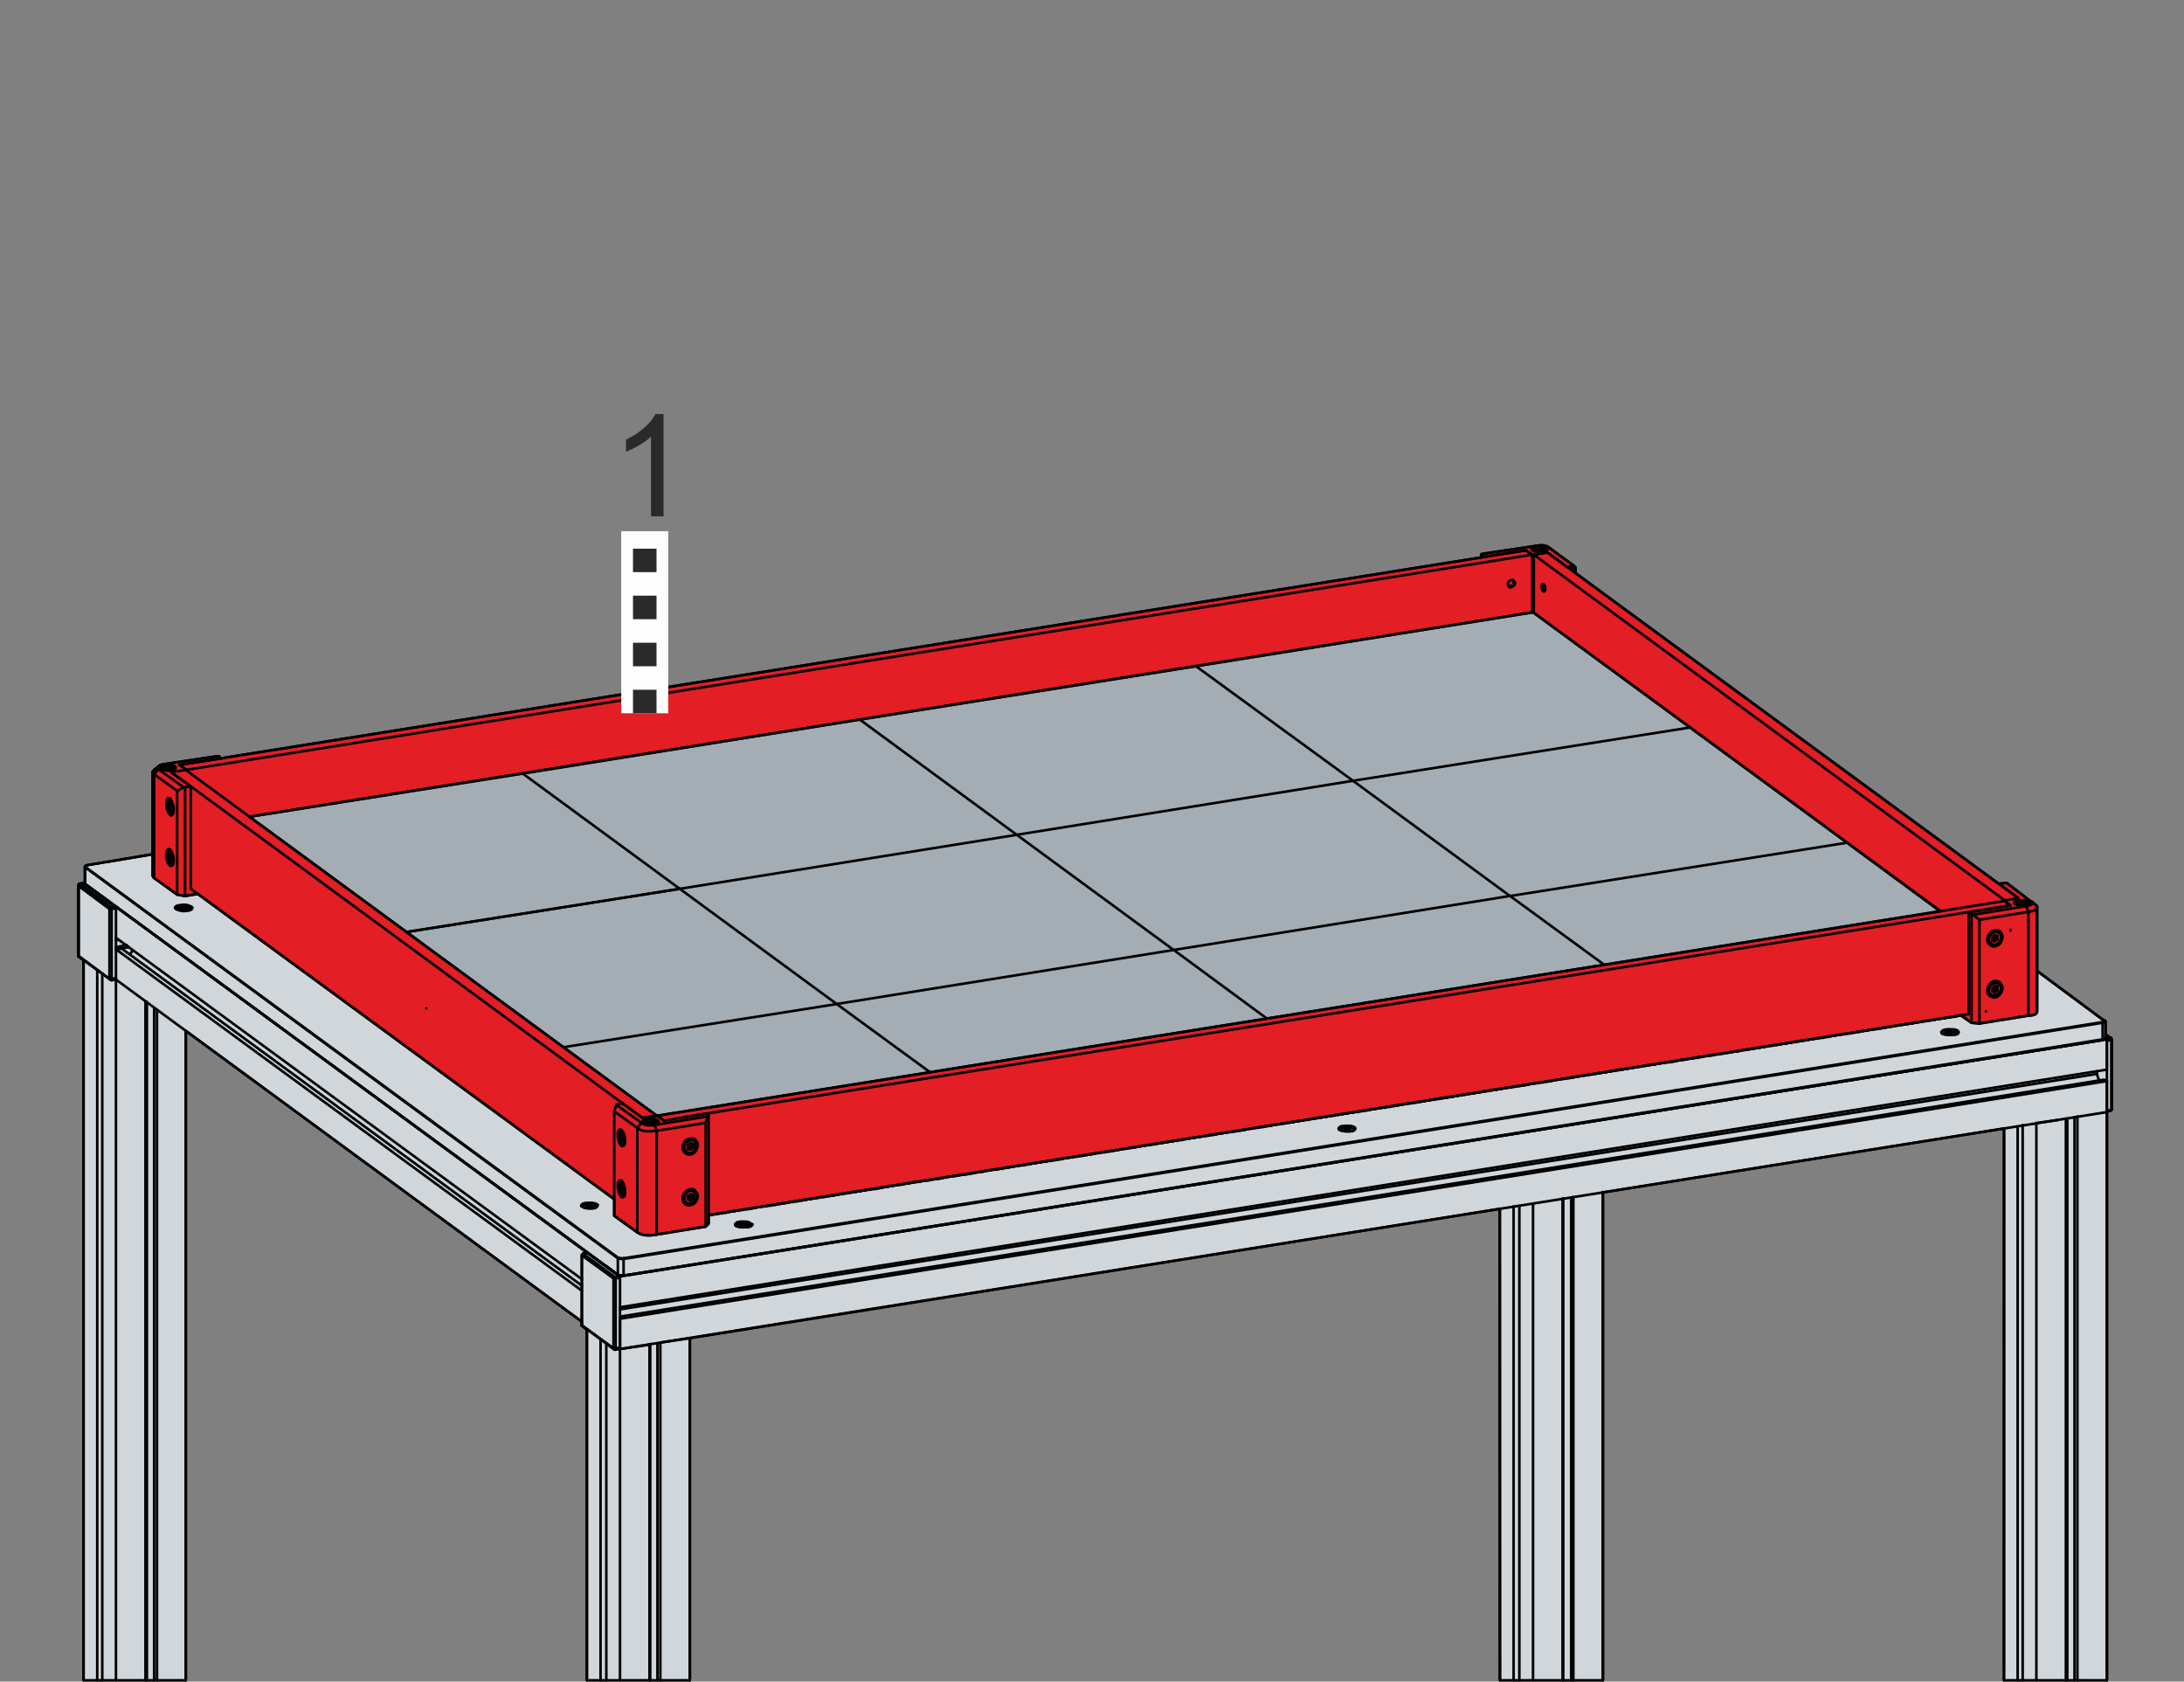 <?xml version="1.0" encoding="UTF-8"?>
<!DOCTYPE svg PUBLIC "-//W3C//DTD SVG 1.1//EN" "http://www.w3.org/Graphics/SVG/1.1/DTD/svg11.dtd">
<!-- Creator: Corel DESIGNER -->
<svg xmlns="http://www.w3.org/2000/svg" xml:space="preserve" width="65mm" height="50.038mm" version="1.1" style="shape-rendering:geometricPrecision; text-rendering:geometricPrecision; image-rendering:optimizeQuality; fill-rule:evenodd; clip-rule:evenodd"
viewBox="0 0 6485.77 4992.86"
 xmlns:xlink="http://www.w3.org/1999/xlink"
 xmlns:xodm="http://www.corel.com/coreldraw/odm/2003">
 <rect x="0" y="0" width="6485.77" height="4992.86" fill="#808080" stroke="none"/>
 <defs>
  <style type="text/css">
   <![CDATA[
    .str1 {stroke:#FEFEFE;stroke-width:139.69;stroke-linejoin:round;stroke-miterlimit:22.926}
    .str0 {stroke:black;stroke-width:7.6;stroke-linecap:round;stroke-linejoin:round;stroke-miterlimit:22.926}
    .str2 {stroke:#2B2A29;stroke-width:69.85;stroke-linejoin:round;stroke-miterlimit:22.926;stroke-dasharray:69.837 69.837}
    .fil0 {fill:none}
    .fil4 {fill:#2B2A29;fill-rule:nonzero}
    .fil2 {fill:#E31E24;fill-rule:nonzero}
    .fil1 {fill:#D1D6DA;fill-rule:nonzero}
    .fil3 {fill:#A4ADB3;fill-rule:nonzero}
   ]]>
  </style>
 </defs>
 <g id="Ebene_x0020_1">
  <rect class="fil0" x="-0" y="0" width="6485.77" height="4989.05"/>
  <g id="Mustermaschinenbett_x0020_3x4-1.svg">
   <g>
    <polygon id="Kappe_x0020_A40-10_x0020__x0025_3" class="fil1 str0" points="6271.86,3293.33 6271.86,3085.92 6267.58,3081.64 6252.61,3070.95 252.4,2621.9 248.13,2621.9 235.29,2624.03 233.16,2627.17 233.16,2840.01 248.13,2850.89 248.13,4989.05 551.77,4989.05 551.77,3060.72 1727.86,3924.16 1727.86,3936.98 1742.83,3947.68 1742.83,4989.05 2048.62,4989.05 2048.62,3973.34 4453.48,3589.22 4454.27,4989.05 4760.05,4989.05 4760.05,3540.37 5951.65,3350.52 5951.1,4989.05 6256.89,4989.05 6256.89,3299.76 6267.58,3297.62 "/>
    <path id="Mustermaschinenbett_x0020_3x4_1" class="fil1 str0" d="M6049.47 2882.78l-5596.06 -346.41 -192.45 32.08 -8.56 4.27 0 51.28 2.15 2.19 1580.24 1158.99c5.48,3.34 9.11,2.83 17.1,2.14l4392.17 -699.35c3.14,-1.38 6.11,-3.19 8.55,-6.32l0 -49.18 0 0 0 0 -2.14 -2.14 -2.14 0 -198.87 -147.55z"/>
    <path id="Ecke-Schutzrahmen_x0020_2_x0020__x0025_2" class="fil2 str0" d="M1824.09 3560.64l0 49.17 68.43 49.19c12.6,9.84 37.5,10.73 57.73,6.42l145.41 -23.53 8.55 -8.55 0 -25.65 3722.87 -593.54 0 3.34 27.8 19.25 23.52 2.15 145.4 -23.53c8.48,0.03 25.77,-1.47 25.66,-12.82l0 -310.07 -2.14 -4.28 -12.83 -10.69 -2.14 0 -72.71 -55.6 -6.41 0 -17.58 2.18 -1256.88 -922.47 0 -16.3 -6.42 -6.42 -74.08 -54.49c-6.65,-4.59 -17.39,-7.12 -39.25,-3.24l-158.23 23.52 -2.15 2.15 0 8.3 -3742.56 596.4 -5.97 -5.98 -6.42 0 -158.23 23.53c-9.92,1.47 -12.89,4.33 -14.97,6.42 -6.53,5.69 -17.86,13.36 -17.11,17.1l0 307.92 4.28 6.42 68.43 49.18 23.52 4.27 37.72 -6.28 1236.74 906.53z"/>
    <polygon id="_195952_x0020__x0020_APS-1003-0000_x0020__x0020_XPlanar-Kachel_x0020_V2_x0020__x0025_9" class="fil3 str0" points="5762.93,2705.29 4552.62,1817.88 740.94,2425.02 1950.25,3312.58 1952.4,3312.58 "/>
   </g>
   <g id="_Root">
    <g id="Mustermaschinenbett_x0020_3x4">
     <g id="_030716_x0020__x0025_3">
      <g>
       <path class="fil0 str0" d="M2219.69 3637.62l-4.28 -2.14 -10.7 0 -6.42 2.14m27.8 4.27c2.15,-2.14 2.15,-2.14 2.15,-4.27 0,0 0,-2.14 -2.15,-2.14 -6.41,-4.28 -17.1,-4.28 -25.65,-4.28 -4.28,2.14 -8.55,2.14 -12.83,6.42 0,0 0,2.14 2.14,2.14m34.21 2.14c0,0 2.14,0 2.14,0m-4.27 2.15c0,0 0,0 0,0m-21.38 -12.83c0,0 0,0 -2.15,0"/>
      </g>
      <g>
       <path class="fil0 str0" d="M2204.71 3635.48l0 6.41m10.7 -6.41l0 4.27"/>
      </g>
      <g>
       <path class="fil0 str0" d="M2198.3 3637.62l0 0 4.28 4.27 10.7 0 6.42 -4.27 0 0m10.69 2.14c-4.28,-10.7 -19.25,-8.55 -32.08,-8.55 -4.27,2.14 -10.69,2.14 -12.83,8.55"/>
      </g>
     </g>
     <g id="_030716_x0020__x0025_4">
      <g>
       <path class="fil0 str0" d="M4009.48 3353.21l-4.28 -4.27 -10.69 0 -6.42 4.27m-4.28 4.28l2.15 0m34.21 -4.28c0,-2.14 0,-2.14 -2.15,-4.27 -8.55,-4.28 -17.1,-4.28 -27.8,-2.15 -2.14,0 -4.27,0 -6.42,0 0,2.15 -2.14,2.15 -2.14,4.28 -2.14,0 -2.14,0 -2.14,2.14 0,0 2.14,2.15 2.14,2.15m34.21 2.14c2.14,-2.14 4.28,-2.14 4.28,-4.28m-6.43 4.28c0,0 2.15,0 2.15,0m-25.66 -10.7c0,0 0,0 0,0"/>
      </g>
      <g>
       <path class="fil0 str0" d="M3994.52 3348.94l0 6.42m10.69 -6.42l0 6.42"/>
      </g>
      <g>
       <path class="fil0 str0" d="M3988.1 3351.08l0 2.14 6.42 2.15 10.69 0 4.28 -2.15 0 0m12.83 0c-4.28,-10.69 -19.25,-8.55 -32.08,-6.42 -4.27,0 -12.83,2.15 -12.83,8.56"/>
      </g>
     </g>
     <g id="_030716_x0020__x0025_5">
      <g>
       <path class="fil0 str0" d="M5801.42 3066.67l-4.28 -2.14 -10.69 0 -6.42 2.14m27.8 4.28c2.14,-2.14 2.14,-2.14 4.27,-4.28 0,0 -2.14,-2.14 -2.14,-2.14 -8.55,-6.42 -19.24,-4.27 -27.8,-4.27 -2.14,0 -4.27,2.14 -6.42,2.14 -2.14,0 -2.14,0 -4.27,2.14 0,0 0,2.14 0,2.14 0,2.15 0,2.15 2.14,4.28m32.08 0c0,0 2.14,0 2.14,0m-25.66 -10.69c0,0 0,0 0,0"/>
      </g>
      <g>
       <path class="fil0 str0" d="M5786.46 3064.54l0 4.28m10.69 -4.28l0 4.28"/>
      </g>
      <g>
       <path class="fil0 str0" d="M5780.04 3064.54l0 2.14 4.27 2.15 10.7 2.14 6.42 -4.28 0 0m12.83 2.15c-4.28,-12.83 -21.38,-10.7 -32.08,-8.55 -6.42,2.14 -12.82,2.14 -14.97,8.55"/>
      </g>
     </g>
     <g id="_030716_x0020__x0025_7">
      <g>
       <path class="fil0 str0" d="M556.05 2698.88l-4.28 -4.27 -10.7 0 -6.41 2.14m29.93 4.27c0,0 2.14,-2.14 2.14,-2.14 0,-2.14 -2.14,-2.14 -2.14,-4.27 -8.55,-4.28 -19.25,-4.28 -27.8,-2.15 -4.28,0 -8.55,0 -10.69,4.28 -2.15,2.14 2.14,4.27 4.27,4.27m29.93 2.15c2.15,-2.15 2.15,-2.15 4.28,-2.15m-27.8 -8.55c0,0 0,-2.14 0,-2.14"/>
      </g>
      <g>
       <path class="fil0 str0" d="M541.07 2694.61l0 6.41m10.7 -6.41l0 6.41"/>
      </g>
      <g>
       <path class="fil0 str0" d="M534.67 2696.74l0 0 4.28 4.27 10.69 0 6.42 -2.14 0 0m12.83 0c-4.28,-10.7 -21.38,-8.55 -32.08,-8.55 -4.28,2.14 -10.69,2.14 -12.83,6.42"/>
      </g>
     </g>
     <g id="_030716_x0020__x0025_8">
      <g>
       <path class="fil0 str0" d="M1759.94 3582.02l-4.28 -4.28 -10.69 0 -4.28 2.15m-8.55 4.27c0,0 2.14,2.14 4.28,2.14m32.07 -2.14c2.15,-2.14 2.15,-2.14 2.15,-4.27 0,0 -2.15,0 -2.15,-2.15 -8.55,-4.28 -17.1,-4.28 -27.8,-2.14 -2.14,0 -4.27,0 -6.42,0 0,2.14 -2.14,2.14 -2.14,2.14 -2.14,2.15 -2.14,2.15 -2.14,4.28 0,0 2.14,2.14 2.14,2.14m34.21 0c2.14,0 2.14,0 2.14,0m-27.8 -8.55c0,0 0,0 0,0"/>
      </g>
      <g>
       <path class="fil0 str0" d="M1755.66 3577.74l0 6.42m-10.69 -6.42l0 6.42"/>
      </g>
      <g>
       <path class="fil0 str0" d="M1740.69 3579.89l0 0 4.28 4.27 10.69 0 4.28 -2.14 0 0m12.83 0c-2.14,-10.7 -19.25,-8.56 -32.08,-6.42 -4.27,0 -10.69,2.14 -12.83,6.42"/>
      </g>
     </g>
     <g id="Gestell_x0020_3x4-1">
      <g id="Kappe_x0020_A40-10_x0020__x0025_1">
       <g>
        <path class="fil0 str0" d="M331.52 2698.88c-2.15,0 -4.28,0 -6.42,0 0,-2.14 2.14,-4.27 4.27,-6.42 2.15,2.15 2.15,4.28 2.15,6.42l12.83 -2.14m-111.2 -66.29c0,0 0,0 0,0 0,-2.14 2.14,-4.27 4.27,-6.42 0,0 -2.14,0 -2.14,0m89.81 74.85l0 207.42c0,0 2.14,2.14 2.14,2.14"/>
       </g>
       <g>
        <path class="fil0 str0" d="M233.16 2840.01c0,0 0,-2.14 0,-2.14l91.95 68.43c2.14,0 4.27,0 6.42,0l12.83 -2.15m-12.83 6.42c0,-2.14 0,-2.14 0,-4.27l0 -207.42m-98.36 136.86c0,2.14 0,2.14 0,2.14l0 -207.42 91.95 68.43m-74.85 -74.85l-12.83 0 91.95 68.43 12.83 0"/>
       </g>
       <g>
        <path class="fil0 str0" d="M344.35 2694.61c0,-2.15 0,-2.15 -2.15,-2.15l-91.95 -68.43c-2.14,-2.14 -2.14,-2.14 -2.14,-2.14l-12.83 2.14c-2.14,2.15 -2.14,2.15 -2.14,6.42l0 205.29c0,2.14 0,4.27 2.14,4.27m-2.14 0l94.08 68.43c0,0 2.14,2.14 4.28,2.14l12.83 -2.14c0,-2.14 0,-2.14 0,-4.28m0 -85.53l0 -34.21"/>
       </g>
      </g>
      <g id="Kappe_x0020_A40-10_x0020__x0025_2">
       <g>
        <path class="fil0 str0" d="M1828.37 3795.85c-2.14,0 -4.28,0 -6.42,0 0,-2.14 2.14,-4.27 4.28,-4.27 2.14,0 2.14,2.14 2.14,4.27l12.82 -2.14m-113.33 -66.29c0,0 0,0 0,0 0,-2.14 2.15,-4.27 4.28,-4.27 0,-2.14 0,-2.14 0,-2.14m89.81 74.84l0 207.42c0,0 0,2.14 0,2.14"/>
       </g>
       <g>
        <path class="fil0 str0" d="M1730 3936.98c-2.15,0 -2.15,-2.14 -2.15,-2.14l94.09 68.43c2.14,0 4.28,0 6.42,0l12.82 -2.14m-14.96 6.41c2.14,-2.14 2.14,-2.14 2.14,-4.27l0 -207.42m-100.51 139c0,0 0,0 0,0l0 -207.42 94.09 68.43m-76.98 -74.84l-12.83 2.14 94.09 68.43 12.82 -2.15"/>
       </g>
       <g>
        <path class="fil0 str0" d="M1839.06 4003.28c2.14,0 2.14,0 2.14,-2.14l0 -207.42c0,-2.14 -2.14,-4.28 -2.14,-4.28l-94.08 -68.42c0,0 0,-2.15 0,-2.15l-12.83 2.15c-2.14,2.14 -4.28,4.27 -4.28,6.41l0 207.42c0,0 0,0 0,0 0,0 0,0 0,0 0,0 0,2.14 0,2.14 0,0 2.15,0 2.15,0 0,0 0,0 0,0 0,0 0,0 0,0m0 0l91.95 68.43c2.14,2.14 4.28,2.14 4.28,2.14l12.82 -2.14 0 0"/>
       </g>
      </g>
      <g id="Kappe_x0020_A40-10_x0020__x0025_3_0">
       <g>
        <path class="fil0 str0" d="M6256.89 3088.07l0 2.13 0 207.42 0 0m14.97 -4.28c0,2.15 -2.14,2.15 -2.14,2.15 0,0 0,2.14 -2.15,2.14m2.15 -215.98c-2.15,0 -2.15,0 -2.15,0l-12.83 2.15c0,0 0,0 0,2.14m12.83 -4.28l-14.97 -10.69m17.11 224.53l-12.83 2.14m-4.28 -215.98l2.14 2.15"/>
       </g>
       <g>
        <path class="fil0 str0" d="M6271.86 3085.92c0,2.15 -2.14,2.15 -2.14,2.15l-12.83 2.13m10.69 -8.55c0,2.15 2.15,4.28 2.15,6.43l0 207.41"/>
       </g>
       <g>
        <path class="fil0 str0" d="M6256.89 3299.76l10.69 -2.15c2.15,0 4.28,-2.14 4.28,-4.28m0 0l0 -207.41c0,0 -2.14,-2.14 -2.14,-4.28m0 2.15l-17.11 -12.83"/>
       </g>
      </g>
      <g id="Grundprofil_MA1-1_x0020_775mm_x0020__x0025_1">
       <g>
        <path class="fil0 str0" d="M466.24 2998.25l0 1990.8m-121.88 0l0 -2080.62 -4.28 -2.14m-51.32 -25.66l0 2108.41"/>
       </g>
       <g>
        <line class="fil0 str0" x1="436.3" y1="2974.72" x2="436.3" y2= "4989.05" />
       </g>
       <g>
        <path class="fil0 str0" d="M551.77 3062.4l0 1926.65m-303.64 -2138.36l0 2138.36m55.6 -2097.73l0 2097.73m128.3 -2016.47l0 2016.47m25.66 -1997.22l0 1997.22"/>
       </g>
      </g>
      <g id="Grundprofil_MA1-1_x0020_775mm_x0020__x0025_2">
       <g>
        <path class="fil0 str0" d="M1783.46 4989.05l0 -1011.44m177.49 1011.44l0 -1002.89 87.67 -12.82m-207.42 1015.71l0 -983.64 87.68 -12.83"/>
       </g>
       <g>
        <line class="fil0 str0" x1="1931" y1="4989.05" x2="1931" y2= "3990.45" />
       </g>
       <g>
        <path class="fil0 str0" d="M1742.83 4989.05l0 -1041.38m305.79 1041.38l0 -1015.71m-96.22 1015.71l0 -1000.74m-23.53 1000.74l0 -996.47m-128.3 996.47l0 -1000.74"/>
       </g>
      </g>
      <g id="Grundprofil_MA1-1_x0020_775mm_x0020__x0025_3">
       <g>
        <path class="fil0 str0" d="M4672.37 3554.22l0 1434.83m-177.48 -1407.03l0 1407.03m57.73 -1415.59l0 1415.59"/>
       </g>
       <g>
        <line class="fil0 str0" x1="4642.44" y1="3558.5" x2="4642.44" y2= "4989.05" />
       </g>
       <g>
        <path class="fil0 str0" d="M4760.05 3539.26l0 1449.8m-305.78 -1400.62l0 1400.62m57.73 -1409.17l0 1409.17m128.3 -1430.55l0 1430.55m25.66 -1432.7l0 1432.7"/>
       </g>
      </g>
      <g id="Grundprofil_MA1-1_x0020_775mm_x0020__x0025_4">
       <g>
        <path class="fil0 str0" d="M5991.74 4989.05l0 -1644.39m177.48 1644.39l0 -1674.33m-117.61 19.24l59.88 -8.55m-64.15 1663.64l0 -1655.09"/>
       </g>
       <g>
        <line class="fil0 str0" x1="6139.28" y1="4989.05" x2="6139.28" y2= "3321.13" />
       </g>
       <g>
        <path class="fil0 str0" d="M5951.1 4989.05l0 -1637.98m305.79 1637.98l0 -1687.16m-96.23 1687.16l0 -1672.19m-25.65 1672.19l0 -1667.92m-128.31 1667.92l0 -1648.67"/>
       </g>
      </g>
      <g id="Grundprofil_MA1-1_x0020_720mm_x0020__x0025_1">
       <g>
        <path class="fil0 str0" d="M344.35 2818.63l1383.5 1013.58m-1383.5 -1139.74l1398.47 1026.41 0 0"/>
       </g>
       <g>
        <path class="fil0 str0" d="M1727.86 3817.24l-1366.4 -1000.74 -17.1 2.14 0 89.81 1383.5 1015.72m-1334.32 -1101.25l-6.43 8.55m-40.62 -139l-2.14 0 0 91.95 1383.5 1013.59"/>
       </g>
      </g>
      <g id="Grundprofil_MA1-1_x0020_1060mm_x0020__x0025_1">
       <g>
        <path class="fil0 str0" d="M267.37 2636.87l-19.25 -14.97m96.23 70.57l-40.63 -29.93m79.12 149.68l-38.49 6.42"/>
       </g>
       <g>
        <line class="fil0 str0" x1="352.91" y1="2790.83" x2="344.35" y2= "2790.83" />
       </g>
       <g>
        <path class="fil0 str0" d="M252.4 2621.9l-4.27 0 0 2.14m57.73 38.5l-2.14 0m72.71 143.27l-32.08 6.42m-2.15 96.23l2.15 0 0 0"/>
       </g>
      </g>
      <g id="Grundprofil_MA1-1_x0020_1060mm_x0020__x0025_2">
       <g>
        <path class="fil0 str0" d="M1841.19 4005.41l0 -89.81 4415.7 -705.65m-4473.44 538.87l0 0 -40.63 -29.94m4514.07 -632.95l-4415.7 703.52 -40.62 -29.93m40.62 34.21l0 -4.28"/>
       </g>
       <g>
        <line class="fil0 str0" x1="6226.95" y1="3188.56" x2="1841.19" y2= "3887.81" />
       </g>
       <g>
        <path class="fil0 str0" d="M1839.06 4005.41l2.14 0 4415.7 -703.52 0 -91.95 -8.55 -4.28 -4407.15 703.52m0 -27.8l4415.7 -705.65 0 -89.81 -4.28 -4.28m-19.24 126.16l-6.43 -19.24 0 -8.56m-4481.98 538.87l-2.15 0 0 2.15m57.74 38.49l0 0 0 0"/>
       </g>
      </g>
     </g>
     <g id="Schutzrahmen_x0020_3x4-1">
      <g id="_095446_x0020__x0025_1">
       <g>
        <path class="fil0 str0" d="M4584.7 1629.7l-4.28 -4.28 -12.82 0 -8.56 4.28m21.38 6.42c2.14,0 4.28,-2.14 6.42,-2.14 2.15,0 2.15,-2.15 4.28,-2.15 0,0 2.14,-2.14 2.14,-2.14 0,-2.14 -2.14,-2.14 -2.14,-4.28 -8.56,-4.27 -19.25,-4.27 -27.8,-2.14 -2.15,0 -4.28,0 -6.42,2.14 -2.14,0 -2.14,0 -4.28,2.15 0,0 0,2.14 0,2.14 0,0 0,2.14 2.15,2.14 0,2.15 2.14,2.15 4.27,2.15 2.14,2.14 4.28,2.14 6.42,2.14 2.15,0 4.28,0 8.55,0 2.15,0 4.28,0 6.42,0m-17.1 -12.83c0,0 0,0 0,0"/>
       </g>
       <g>
        <path class="fil0 str0" d="M4567.6 1625.42l0 8.56m12.82 2.14c0,0 0,0 2.14,0m-2.14 -10.7l0 6.42"/>
       </g>
       <g>
        <path class="fil0 str0" d="M4559.04 1629.7l0 0 6.42 4.28 12.83 0 6.42 -4.28 0 0m10.69 2.14c-2.14,-12.83 -21.38,-10.69 -32.07,-8.55 -6.42,0 -12.83,2.14 -14.97,8.55"/>
       </g>
      </g>
      <g id="_095446_x0020__x0025_2">
       <g>
        <path class="fil0 str0" d="M1943.84 3331.83l-4.27 -4.27 -12.83 0 -8.56 2.14m34.22 2.14c0,0 0,-2.14 0,-2.14 -2.15,0 -2.15,-2.14 -2.15,-2.14 -8.55,-4.28 -19.25,-4.28 -27.8,-2.15 -2.14,0 -4.28,0 -6.42,0 0,2.15 -2.14,2.15 -4.27,2.15 0,2.14 0,2.14 0,4.27 0,0 0,2.14 2.14,2.14 0,0 2.14,2.15 4.27,2.15 2.15,0 4.28,0 6.43,0 2.14,2.14 4.27,2.14 8.55,2.14 2.14,0 4.27,0 6.42,-2.14 4.27,0 10.69,0 12.83,-4.28m-29.94 -6.42c0,-2.14 0,-2.14 0,-2.14"/>
       </g>
       <g>
        <path class="fil0 str0" d="M1926.73 3327.56l0 6.41m12.83 2.15c0,0 0,0 0,0 0,2.14 0,2.14 0,2.14 0,0 0,0 0,0m0 -10.69l0 6.41"/>
       </g>
       <g>
        <path class="fil0 str0" d="M1918.17 3329.7l0 0 6.43 4.27 12.82 0 6.42 -2.14 0 0m10.69 0c-2.13,-10.7 -21.37,-8.55 -32.07,-8.55 -6.42,2.14 -12.83,4.28 -12.83,10.69"/>
       </g>
      </g>
      <g id="_095446_x0020__x0025_3">
       <g>
        <path class="fil0 str0" d="M6019.53 2681.78l-6.42 -4.28 -12.83 0 -8.55 2.14m23.52 8.55c2.15,-2.14 4.28,-2.14 6.43,-2.14 0,0 2.13,-2.14 2.13,-2.14 2.15,-2.14 2.15,-2.14 2.15,-4.28 0,0 0,0 -2.15,-2.14 -8.55,-4.27 -17.1,-4.27 -25.65,-2.14 -2.14,0 -4.28,0 -6.42,0 -2.14,2.14 -4.28,2.14 -4.28,2.14 -2.14,2.14 -2.14,2.14 -2.14,4.28 0,0 2.14,2.14 2.14,2.14 2.15,0 2.15,2.14 4.28,2.14 2.14,0 4.28,0 6.42,2.14 4.28,0 6.42,0 8.55,0 2.15,0 4.28,0 8.55,0m12.83 -4.27l0 0m-29.93 -8.55c0,0 -2.14,0 -2.14,0"/>
       </g>
       <g>
        <path class="fil0 str0" d="M6000.29 2677.5l0 6.42m14.97 4.27c0,0 0,0 0,0m-2.14 -10.69l0 6.42"/>
       </g>
       <g>
        <path class="fil0 str0" d="M5991.74 2679.63l0 0 6.42 4.28 12.83 2.14 8.55 -4.27 0 0m8.55 2.14l0 0c0,-12.83 -19.24,-10.69 -32.07,-8.55 -4.28,0 -12.83,2.14 -12.83,8.55"/>
       </g>
      </g>
      <g id="_095446_x0020__x0025_4">
       <g>
        <path class="fil0 str0" d="M511.15 2279.77l-6.43 -4.28 -12.82 0 -6.42 4.28m32.07 0c0,-2.15 0,-2.15 -2.14,-4.28 -6.42,-4.28 -17.1,-4.28 -25.66,-2.15 -2.14,0 -4.27,0 -6.42,2.15 -2.14,0 -4.27,0 -4.27,2.14 0,0 -2.15,0 -2.15,2.15 0,0 2.15,2.14 2.15,2.14 2.14,2.14 4.27,2.14 4.27,2.14 2.15,0 4.28,2.14 8.56,2.14 2.14,0 4.27,0 6.42,0 2.14,0 6.41,0 8.55,0 4.28,-2.14 10.69,-2.14 10.69,-6.41m-27.8 -6.43c0,0 0,0 0,0"/>
       </g>
       <g>
        <path class="fil0 str0" d="M504.72 2275.49l0 6.42m-12.82 -6.42l0 6.42m14.97 4.27c0,0 0,0 0,0"/>
       </g>
       <g>
        <path class="fil0 str0" d="M485.48 2277.62l0 2.15 4.27 2.14 12.83 2.14 8.56 -4.27 0 0m8.55 0c-2.15,-10.7 -19.25,-8.56 -29.94,-6.43 -6.42,0 -14.97,2.15 -14.97,8.56"/>
       </g>
      </g>
      <g id="_013343_x0020__x0025_1">
       <g>
        <path class="fil0 str0" d="M2042.2 3410.95l8.55 2.15 8.56 -6.42 0 -8.56m-8.56 25.66c8.56,-2.14 17.11,-12.83 17.11,-23.52 0,-8.55 -8.55,-17.11 -17.11,-14.97 -10.69,2.14 -19.25,10.69 -19.25,21.38 0,8.55 8.56,17.1 19.25,17.1m-23.52 -23.52l0 6.42m2.15 -8.56l0 4.28m4.27 -12.83c0,2.15 -2.15,4.28 -2.15,4.28m6.43 -6.42l-2.15 2.14m27.8 -4.27c-4.27,-2.15 -8.55,-4.28 -14.97,-4.28 -4.28,2.14 -6.42,2.14 -10.69,4.28m12.82 0c0,-2.15 0,-2.15 -2.14,-4.28"/>
       </g>
       <g>
        <path class="fil0 str0" d="M2044.34 3398.12l8.56 0c0,2.15 0,4.28 0,4.28 -4.28,2.15 -6.42,4.28 -8.56,6.42l-2.14 0m-6.42 12.83c-4.28,-4.28 -8.55,-8.55 -8.55,-14.97m23.52 17.1c0,0 0,0 -2.14,0m4.28 -25.66c0,-2.14 0,-2.14 0,-4.27m6.42 12.83l-6.42 -4.28m-2.15 10.7l-6.42 -4.28"/>
       </g>
       <g>
        <path class="fil0 str0" d="M2059.31 3398.12l-8.56 -4.27 -8.55 6.42 0 10.69m-12.82 6.42l6.41 4.28 2.15 2.14c2.14,0 6.41,2.15 10.69,0 8.55,0 14.97,-4.28 17.11,-10.69 6.41,-8.55 4.27,-21.38 -2.15,-27.8l-6.42 -4.28"/>
       </g>
      </g>
      <g id="_013343_x0020__x0025_2">
       <g>
        <path class="fil0 str0" d="M2042.2 3560.64l8.55 4.27 8.56 -6.41 0 -10.7m-8.56 25.65c8.56,-2.14 17.11,-10.69 17.11,-21.38 0,-8.55 -8.55,-17.1 -17.11,-17.1 -10.69,2.14 -19.25,12.83 -19.25,23.53 0,8.55 8.56,17.1 19.25,14.96m-23.52 -21.38l0 6.43m2.15 -8.56l0 2.14m4.27 -10.69c0,2.14 -2.15,2.14 -2.15,4.28m6.43 -8.56l-2.15 2.15m27.8 -2.15c-4.27,-4.28 -8.55,-4.28 -14.97,-4.28 -4.28,0 -6.42,2.15 -10.69,4.28m12.82 -2.14c0,0 -2.14,-2.15 -2.14,-2.15"/>
       </g>
       <g>
        <path class="fil0 str0" d="M2044.34 3549.94l8.56 0c0,0 0,2.14 0,4.28 -4.28,2.14 -6.42,4.28 -8.56,6.42l-2.14 0m-6.42 12.82c-4.28,-4.27 -8.55,-10.69 -8.55,-14.96m23.52 14.96c0,2.15 0,2.15 -2.14,2.15m4.28 -25.66c0,-2.14 0,-2.14 0,-4.27m6.42 12.83l-6.42 -4.28m-2.15 10.69l-6.42 -4.27"/>
       </g>
       <g>
        <path class="fil0 str0" d="M2059.31 3547.81l-8.56 -2.14 -8.55 6.41 0 8.56m-12.82 8.55l6.41 4.27 2.15 0c2.14,2.15 6.41,2.15 10.69,2.15 8.55,0 14.97,-6.42 17.11,-10.7 6.41,-8.55 4.27,-21.38 -2.15,-27.8l-6.42 -6.41"/>
       </g>
      </g>
      <g id="_013343_x0020__x0025_3">
       <g>
        <path class="fil0 str0" d="M1843.34 3368.19l-2.15 6.41 2.15 10.7 4.28 4.27m-10.7 -17.1c0,8.55 2.14,19.25 8.55,25.65 2.15,0 4.28,0 6.42,-2.14 2.14,-2.14 2.14,-6.42 2.14,-10.69 0,-4.28 0,-8.55 -2.14,-10.7 0,-4.28 -2.14,-8.55 -4.27,-10.69 0,-2.15 -2.15,-4.28 -4.28,-4.28 0,-2.14 -2.15,0 -4.28,0 -2.14,4.28 -2.14,8.56 -2.14,12.83m17.1 27.8c0,0 -2.14,0 -2.14,0m2.14 -14.97c0,0 0,0 2.15,0"/>
       </g>
       <g>
        <path class="fil0 str0" d="M1841.19 3374.6l6.43 0m-4.28 -19.24c2.14,0 2.14,0 2.14,0m-8.55 17.1c0,0 0,0 0,0m6.42 12.83l6.42 0"/>
       </g>
       <g>
        <path class="fil0 str0" d="M1847.62 3389.56l0 0 2.14 -8.55 -2.14 -10.7 -4.28 -2.13 0 0m2.14 -12.83l-2.14 0c-6.42,2.14 -6.42,10.69 -6.42,17.1 0,10.69 2.14,27.8 14.97,27.8l2.14 0"/>
       </g>
      </g>
      <g id="_013343_x0020__x0025_4">
       <g>
        <path class="fil0 str0" d="M1843.34 3520.01l-2.15 6.42 2.15 10.69 4.28 2.15m-10.7 -14.98c0,8.55 2.14,19.25 8.55,23.53 2.15,2.14 4.28,2.14 6.42,0 2.14,-4.28 2.14,-8.55 2.14,-12.83 0,-4.27 0,-8.55 -2.14,-14.97 -2.14,-2.14 -4.27,-6.42 -6.42,-8.55 -2.14,-2.15 -4.28,-2.15 -6.42,0 -2.14,4.27 -2.14,8.55 -2.14,12.82m17.1 25.66c0,2.14 -2.14,2.14 -2.14,2.14m2.14 -17.1c0,2.14 0,2.14 2.15,2.14"/>
       </g>
       <g>
        <path class="fil0 str0" d="M1841.19 3526.42l6.43 -2.15m-4.28 -17.1c2.14,0 2.14,0 2.14,0m-8.55 17.1c0,-2.13 0,-2.13 0,-2.13m6.42 14.96l6.42 -2.14"/>
       </g>
       <g>
        <path class="fil0 str0" d="M1847.62 3539.26l0 0 2.14 -6.43 -2.14 -10.68 -4.28 -2.15 0 0m2.14 -12.83l-2.14 0c-6.42,0 -6.42,8.55 -6.42,14.98 0,12.82 2.14,29.92 14.97,29.92l2.14 0"/>
       </g>
      </g>
      <g id="_013343_x0020__x0025_7">
       <g>
        <path class="fil0 str0" d="M502.59 2384.54l-2.14 6.42 2.14 10.7 4.28 4.28m-10.7 -17.11c0,8.55 2.15,19.24 8.55,25.66 2.15,0 4.28,0 6.43,-2.15 2.14,-2.14 2.14,-6.41 2.14,-10.69 0,-4.28 0,-10.7 -2.14,-14.97 -2.15,-4.28 -2.15,-8.55 -6.43,-10.7 -2.14,-2.14 -4.27,0 -6.41,2.15 -2.15,2.14 -2.15,6.41 -2.15,10.69m14.98 27.8l0 0m2.14 -14.97c0,0 0,0 2.14,0"/>
       </g>
       <g>
        <path class="fil0 str0" d="M500.45 2390.95l6.42 0m-4.28 -19.25c2.14,0 2.14,0 4.28,0m-10.7 17.11c0,0 0,0 0,0m6.42 12.83l6.42 0"/>
       </g>
       <g>
        <path class="fil0 str0" d="M506.87 2405.93l0 0 2.14 -6.43 -2.14 -10.69 -4.28 -4.28 0 0m2.14 -12.83l-2.14 0c-4.27,2.15 -6.42,10.7 -6.42,17.11 0,10.69 2.15,29.93 14.98,27.8l2.14 0"/>
       </g>
      </g>
      <g id="_013343_x0020__x0025_8">
       <g>
        <path class="fil0 str0" d="M502.59 2536.37l-2.14 6.42 2.14 10.69 4.28 4.28m-10.7 -17.1c0,8.55 2.15,19.25 8.55,25.65 2.15,0 4.28,0 6.43,-2.14 2.14,-2.15 2.14,-6.42 2.14,-10.7 0,-6.42 0,-10.69 -2.14,-14.97 -2.15,-4.28 -2.15,-8.55 -6.43,-10.69 -2.14,-2.15 -4.27,-2.15 -6.41,0 -2.15,4.27 -2.15,8.55 -2.15,12.83m14.98 27.8l0 0m2.14 -14.98c0,0 0,0 2.14,0"/>
       </g>
       <g>
        <path class="fil0 str0" d="M500.45 2542.78l6.42 0m-4.28 -19.25c2.14,0 2.14,0 4.28,0m-10.7 17.11c0,0 0,0 0,0m6.42 12.82l6.42 0"/>
       </g>
       <g>
        <path class="fil0 str0" d="M506.87 2557.75l0 0 2.14 -8.55 -2.14 -10.7 -4.28 -2.14 0 0m2.14 -12.83l-2.14 0c-4.27,2.14 -6.42,10.69 -6.42,17.11 0,10.69 2.15,27.8 14.98,27.8l2.14 0"/>
       </g>
      </g>
      <g id="_013343_x0020__x0025_10">
       <g>
        <path class="fil0 str0" d="M4586.84 1747.32c0,-2.15 0,-4.28 0,-4.28"/>
       </g>
      </g>
      <g id="_013343_x0020__x0025_11">
       <g>
        <path class="fil0 str0" d="M4479.92 1738.76c6.42,4.28 14.97,-2.14 14.97,-10.69 0,0 0,-2.15 0,-2.15m-2.14 -4.27c0,2.15 0,2.15 2.14,2.15"/>
       </g>
      </g>
      <g id="_013343_x0020__x0025_15">
       <g>
        <path class="fil0 str0" d="M5916.89 2792.96l6.42 2.15 8.56 -6.42 0 -8.55m-8.56 25.65c10.7,-2.14 19.25,-12.83 19.25,-23.52 0,-8.56 -8.55,-17.11 -19.25,-14.97 -8.55,2.14 -17.1,10.69 -17.1,21.38 0,8.55 8.55,17.1 17.1,17.1m-17.1 -29.93c-2.14,4.28 -4.28,8.55 -4.28,12.83m36.35 -21.38c-4.27,-2.15 -10.69,-4.28 -14.97,-4.28 -4.27,2.14 -10.69,4.28 -12.83,8.56m12.83 -4.28c0,-2.15 0,-2.15 0,-4.28"/>
       </g>
       <g>
        <path class="fil0 str0" d="M5919.03 2780.14l6.42 0c0,2.14 2.14,4.27 2.14,4.27 -4.28,2.15 -6.42,4.28 -8.55,6.42l-2.15 0m-6.42 12.83c-6.41,-4.27 -8.55,-8.55 -8.55,-14.97m21.38 17.1c0,0 0,0 0,0m2.15 -25.65l2.14 -2.15m4.28 10.7l-4.28 -4.28m-4.28 10.7l-4.27 -4.28"/>
       </g>
       <g>
        <path class="fil0 str0" d="M5931.87 2780.14l-8.56 -4.28 -6.42 6.42 0 10.69m-12.82 6.43l6.41 4.27 0 2.14c4.28,0 8.56,2.15 12.83,0 6.42,0 12.83,-4.28 17.11,-10.69 4.28,-8.55 4.28,-21.39 -2.15,-27.8l-8.55 -4.28"/>
       </g>
      </g>
      <g id="_013343_x0020__x0025_16">
       <g>
        <path class="fil0 str0" d="M5916.89 2942.65l6.42 4.27 8.56 -6.42 0 -10.69m-8.56 25.65c10.7,-2.14 19.25,-10.69 19.25,-21.37 0,-8.55 -8.55,-17.11 -19.25,-14.98 -8.55,0 -17.1,10.7 -17.1,21.38 0,8.56 8.55,17.11 17.1,14.97m-17.1 -27.8c-2.14,2.15 -4.28,6.43 -4.28,12.83m36.35 -21.38c-4.27,-4.27 -10.69,-4.27 -14.97,-4.27 -4.27,0 -10.69,4.27 -12.83,6.42m12.83 -2.15c0,-2.14 0,-4.27 0,-4.27"/>
       </g>
       <g>
        <path class="fil0 str0" d="M5919.03 2931.96l6.42 0c0,0 2.14,2.15 2.14,4.28 -4.28,2.14 -6.42,4.27 -8.55,6.42l-2.15 0m-6.42 12.82c-6.41,-4.27 -8.55,-10.69 -8.55,-14.97m21.38 14.97c0,2.15 0,2.15 0,2.15m2.15 -25.66l2.14 -4.28m4.28 12.83l-4.28 -4.27m-4.28 10.69l-4.27 -4.27"/>
       </g>
       <g>
        <path class="fil0 str0" d="M5931.87 2929.82l-8.56 -2.15 -6.42 6.43 0 8.55m-12.82 8.55l6.41 4.27 0 0c4.28,2.15 8.56,2.15 12.83,2.15 6.42,0 12.83,-6.42 17.11,-10.7 4.28,-8.55 4.28,-21.37 -2.15,-27.8l-8.55 -6.41"/>
       </g>
      </g>
      <g id="Scheibe-Schutzrahmen_x0020_4-fach_x0020__x0025_1">
       <g>
        <path class="fil0 str0" d="M1971.63 3327.56l0 0 -19.24 -14.98m3953.81 -528.17l0 0m64.15 -96.23l-3938.85 628.68"/>
       </g>
       <g>
        <path class="fil0 str0" d="M1952.4 3312.58l3998.71 -637.22 19.25 12.82m-3926.02 848.93l0 0 0 0m-12.83 17.11c0,0 0,0 0,0m12.83 -166.79l0 0m-12.83 14.97c0,0 0,0 0,0m3874.7 -466.16l0 0m12.83 -17.11l0 2.15m-21.39 81.26l0 0m-3793.43 605.15l3742.11 -596.6"/>
       </g>
      </g>
      <g id="Scheibe-Schutzrahmen_x0020_4-fach_x0020__x0025_2">
       <g>
        <path class="fil0 str0" d="M4550.49 1646.82l-3998.72 639.36 0 0m3943.12 -562.38c2.14,2.13 4.28,4.27 4.28,8.55 0,2.14 -2.15,6.41 -6.42,8.55 -2.14,2.14 -6.42,4.27 -10.7,2.14m-3930.29 543.14l-4.27 -4.27"/>
       </g>
       <g>
        <path class="fil0 str0" d="M4550.49 1817.88l0 -171.06 -19.24 -12.83 -3998.73 637.22m3949.54 -528.17c-2.14,-2.14 -4.27,-6.42 -4.27,-8.55 0,-4.28 2.14,-8.56 6.41,-10.69 2.15,-2.15 8.56,-2.15 10.7,0"/>
       </g>
      </g>
      <g id="PTS-99-0073_x0020__x0025_1">
       <g>
        <polyline class="fil0 str0" points="1950.25,3312.58 1907.49,3319.01 509,2292.59 "/>
       </g>
       <g>
        <path class="fil0 str0" d="M509 2292.59l42.77 -6.42 1398.48 1026.41 0 0m-1383.51 -673.58l1257.35 921.64"/>
       </g>
      </g>
      <g id="PTS-99-0073_x0020__x0025_2">
       <g>
        <path class="fil0 str0" d="M5953.25 2675.36l0 -2.14 2.14 0m-1370.68 -917.36c-4.28,0 -6.42,-8.55 -6.42,-14.97 0,-2.15 0,-6.42 2.14,-6.42m1372.83 938.74l-1398.48 -1026.41"/>
       </g>
       <g>
        <line class="fil0 str0" x1="4586.84" y1="1740.9" x2="4578.29" y2= "1740.9" />
       </g>
       <g>
        <path class="fil0 str0" d="M4580.42 1734.48c6.42,-2.14 8.56,8.55 8.56,12.83 0,4.27 0,8.55 -4.28,8.55m1409.17 910.93l-1398.48 -1026.41 -40.62 6.43 0 173.2"/>
       </g>
      </g>
      <g id="Ecke-Schutzrahmen_x0020_2_x0020__x0025_1">
       <g>
        <path class="fil0 str0" d="M1830.5 3280.51l74.85 53.45c10.69,8.56 25.65,8.56 38.49,6.42l158.24 -25.65 2.14 -2.15m-196.73 19.25c0,-6.42 8.55,-8.55 12.83,-8.55 12.83,-2.15 32.08,-4.27 36.35,8.55m-115.48 21.38c-8.55,4.28 -6.41,14.98 -6.41,25.66 2.14,8.55 4.27,17.1 10.69,23.52 0,0 2.15,2.15 4.28,0m213.83 132.58c8.55,6.42 10.7,17.1 6.42,25.66 -2.14,8.55 -10.69,17.1 -19.25,17.1 -6.42,2.15 -10.69,0 -14.97,-2.14m27.8 -192.46c8.55,6.42 10.7,17.11 6.42,25.66 -2.14,10.69 -10.69,17.11 -19.25,19.25 -6.42,0 -10.69,0 -14.97,-4.28m-194.59 81.26c-8.55,2.14 -6.41,14.97 -6.41,23.52 2.14,8.55 4.27,19.25 10.69,25.66 0,0 2.15,0 4.28,0m100.5 111.2l0 -307.92c-19.25,2.14 -42.77,4.27 -57.73,-8.55l12.83 -14.98m44.9 23.53l145.41 -23.53 0 307.92m0 -307.92l6.42 -19.24m-277.99 -14.97l68.43 49.18"/>
       </g>
       <g>
        <path class="fil0 str0" d="M1892.52 3348.94l0 310.06m145.41 -85.54c-2.15,0 -4.28,0 -4.28,0m8.55 0l0 0m19.25 -40.63c0,0 0,2.15 2.14,4.28m-25.65 -115.47c-2.15,0 -4.28,0 -4.28,0m8.55 0l0 0m19.25 -40.63c0,2.14 0,2.14 2.14,4.28m-119.75 -44.91l6.42 17.11"/>
       </g>
       <g>
        <path class="fil0 str0" d="M1830.5 3280.51l-6.42 19.25 0 310.05 68.43 49.19c14.97,10.69 38.49,10.69 57.73,6.42l145.41 -23.53 8.55 -8.55 0 -320.76 -6.42 -6.42 -126.16 21.39 -19.24 -14.98 -4.28 0 -40.63 6.43 -57.73 -42.78 -17.11 2.15 -2.14 2.14m126.16 51.32c-2.15,4.28 -8.55,6.42 -14.97,6.42 -12.83,2.14 -32.08,4.28 -34.21,-6.42m-57.73 70.57c8.55,-2.14 6.42,-14.97 6.42,-23.52 -2.15,-8.56 -4.28,-19.25 -10.7,-23.52 -2.14,-2.15 -2.14,-2.15 -4.28,-2.15m194.59 222.39c-8.55,-6.42 -10.69,-17.1 -6.41,-25.66 2.13,-10.69 10.69,-17.11 21.37,-19.24 4.28,0 8.56,0 12.83,4.27m-27.8 -111.2c-8.55,-6.42 -10.69,-17.1 -6.41,-25.66 2.13,-8.55 10.69,-17.1 21.37,-17.1 4.28,-2.14 8.56,0 12.83,2.14m-213.83 171.07c8.55,-2.15 6.42,-14.97 6.42,-23.52 -2.15,-8.55 -4.28,-19.25 -10.7,-25.66 -2.14,0 -2.14,0 -4.28,0"/>
       </g>
      </g>
      <g id="Ecke-Schutzrahmen_x0020_2_x0020__x0025_2_1">
       <g>
        <path class="fil0 str0" d="M470.52 2275.49c-2.15,2.14 -2.15,2.14 -2.15,4.28 0,2.14 2.15,2.14 2.15,4.27l74.84 53.46 4.28 0 0 322.88m-76.98 -380.61c2.14,-8.56 14.97,-8.56 21.38,-8.56 8.55,0 19.25,0 25.66,4.28 2.14,2.14 2.14,2.14 2.14,4.28m-12.83 290.8c-2.14,0 -2.14,0 -4.28,0 -6.41,-6.41 -8.55,-14.96 -10.69,-23.52 0,-10.69 -2.14,-21.38 6.42,-25.65m8.55 -100.51c-2.14,0 -2.14,0 -4.28,-2.14 -6.41,-6.42 -8.55,-14.97 -10.69,-23.52 0,-8.55 -2.14,-21.38 6.42,-25.66m-42.77 237.36l0 -307.92c-2.15,-2.14 -2.15,-4.28 -4.28,-6.42m79.12 -21.38l124.03 -19.24m-198.86 47.04l68.43 49.18 0 307.92m25.65 -372.07l-2.14 2.14m0 51.33l17.1 -2.15m-40.62 12.83l19.24 -10.69"/>
       </g>
       <g>
        <line class="fil0 str0" x1="470.52" y1="2284.04" x2="457.69" y2= "2299.01" />
       </g>
       <g>
        <path class="fil0 str0" d="M656.55 2251.97l-6.42 -6.43 -6.42 0 -158.23 23.53c-6.42,2.14 -10.7,2.14 -14.97,6.42l-12.83 10.69c-2.15,2.15 -4.28,4.28 -4.28,6.42l0 307.92c2.14,4.28 2.14,4.28 4.28,6.42l68.43 49.18 23.52 4.27 38.5 -6.41m-66.29 -374.21c-2.14,8.55 -14.97,8.55 -23.52,8.55 -6.42,0 -14.98,-2.15 -21.39,-6.42 -2.14,0 -2.14,-2.14 -4.27,-2.14m27.8 241.63c2.14,0 2.14,0 4.27,2.14 6.43,4.28 8.56,14.97 10.7,23.52 0,8.56 2.14,21.39 -6.42,23.52m-8.55 -201c2.14,0 2.14,2.14 4.27,2.14 6.43,6.43 8.56,14.98 10.7,23.53 0,8.55 2.14,21.38 -6.42,25.65m23.52 -149.68l0 0 19.25 12.83 0 2.14m-36.35 12.83l-6.42 -6.42 0 0m12.83 10.7l44.9 32.07 0 303.64m-47.04 -337.85l0 0"/>
       </g>
      </g>
      <g id="Ecke-Schutzrahmen_x0020_2_x0020__x0025_3">
       <g>
        <path class="fil0 str0" d="M4556.9 1648.94l0 -2.13 38.49 -6.43 57.74 42.78 17.1 -2.15 2.14 -2.14m-124.02 -49.18c0,-6.42 8.55,-6.42 12.82,-8.55 12.83,-2.15 32.08,-4.28 34.21,8.55m-38.49 17.11l-6.42 0 0 0m0 0l-19.24 -12.83 -124.04 19.24 -8.55 -6.41m271.57 49.17l0 -14.97"/>
       </g>
       <g>
        <path class="fil0 str0" d="M4678.79 1702.41l0 -17.1 -6.42 -6.42 -72.7 -53.46c-10.69,-8.55 -25.66,-6.42 -40.63,-4.27l-158.23 23.52 -2.15 2.15 0 8.55m196.73 -25.66c0,4.28 -6.41,6.42 -12.83,6.42 -12.82,2.14 -32.07,4.27 -34.2,-6.42"/>
       </g>
      </g>
      <g id="Ecke-Schutzrahmen_x0020_2_x0020__x0025_4">
       <g>
        <path class="fil0 str0" d="M5846.32 2709.58l8.56 4.27 4.27 2.14 158.24 -25.65c4.28,0 6.41,-2.15 8.55,-2.15 2.14,0 4.28,-2.14 6.42,-2.14 2.14,-2.14 2.14,-2.14 4.27,-4.27 0,-2.15 -2.14,-2.15 -2.14,-4.28m-53.45 2.14c4.27,-6.41 14.97,-6.41 23.52,-6.41 8.55,0 17.11,0 23.52,4.27 0,0 2.15,2.14 2.15,2.14m-119.76 126.16c4.28,4.28 8.56,4.28 12.83,4.28 10.7,-2.14 19.25,-8.56 21.39,-19.25 4.27,-8.55 2.13,-19.24 -6.43,-25.66m-27.8 192.46c4.28,2.14 8.56,4.28 12.83,4.28 10.7,-2.15 19.25,-10.7 21.39,-19.25 4.27,-8.55 2.13,-19.25 -6.43,-25.66m111.2 -224.53c0,10.7 -14.97,12.83 -25.66,14.97l-6.41 -17.1m-64.15 -14.97l17.1 12.82m23.52 -21.38l-57.73 -42.77m-81.25 412.7l0 -322.89m4.27 2.14l19.25 14.98 145.4 -23.53m-145.4 23.53l0 307.92"/>
       </g>
       <g>
        <path class="fil0 str0" d="M6023.8 2707.43l0 307.92m-113.33 -59.88l-2.14 0m8.55 0c-2.14,0 -2.14,0 -4.27,0m25.65 -36.35l0 0m-2.14 -4.27c0,2.14 0,2.14 2.14,4.27m-27.8 -115.47l-2.14 0m8.55 0c-2.14,0 -2.14,0 -4.27,0m25.65 -36.35l0 0m-2.14 -4.28c0,2.14 0,2.14 2.14,4.28"/>
       </g>
       <g>
        <path class="fil0 str0" d="M5827.09 3015.35l0 2.14 27.8 19.25 23.52 2.15 145.4 -23.53c10.7,0 25.66,-2.14 25.66,-12.82l0 -310.07c0,0 -2.14,-2.14 -2.14,-4.28l-12.83 -10.69 -2.14 0 -72.71 -55.6 -6.41 0 -17.11 2.14 0 0m94.09 55.6c0,8.55 -12.83,8.55 -21.38,8.55 -8.56,2.15 -17.11,0 -25.66,-4.27 0,0 -2.14,-2.14 -2.14,-4.28m-42.78 85.53c-4.27,-2.14 -8.55,-4.27 -14.97,-2.14 -8.55,0 -17.1,8.56 -19.24,17.11 -4.28,8.55 -2.15,21.37 6.41,25.65m27.8 111.2c-4.27,-4.27 -8.55,-4.27 -14.97,-4.27 -8.55,2.14 -17.1,8.55 -19.24,19.24 -4.28,8.55 -2.15,19.25 6.41,25.66m59.88 -269.44l0 0 -124.03 21.39 0 301.51 0 0m124.03 -248.06l0 -2.14m-17.1 -85.53l2.14 -2.14 38.49 -6.43 0 0"/>
       </g>
      </g>
     </g>
     <g id="_195952_x0020__x0020_APS-1003-0000_x0020__x0020_XPlanar-Kachel_x0020_V2_x0020__x0025_1">
      <g>
       <path class="fil0 str0" d="M2762.82 3184.28l-277.98 -203.14 -812.57 128.3m436.21 498.25l-4.27 0m10.7 0l-2.15 0m10.7 -2.15l-4.28 0m10.7 -2.14l-2.15 2.14m8.56 -2.14l-2.15 0m10.7 -2.15l-2.14 2.15m8.55 -2.15l-2.15 0m10.7 -2.14l-4.27 2.14m10.69 -2.14l-2.14 0m10.69 -2.14l-4.28 0m10.7 0l-4.28 0m10.7 -2.14l-2.15 0m8.56 0l-2.14 0m10.69 -2.15l-2.14 0m8.55 -2.14l-2.15 2.14m10.7 -2.14l-2.14 0m8.55 -2.14l-2.14 2.14m10.7 -2.14l-4.28 0m10.69 -2.15l-4.28 2.15m10.7 -2.15l-2.14 0m10.69 -2.14l-4.27 0m10.69 0l-2.14 0m8.55 -2.14l-2.14 0m10.69 0l-2.14 0m8.55 -2.14l-2.14 0m10.7 0l-4.28 0m10.69 -2.15l-2.14 0m8.55 0l-2.14 0m10.69 -2.14l-4.27 0m10.7 -2.15l-2.15 2.15m8.55 -2.15l-2.14 0m10.7 -2.14l-2.15 2.14m8.55 -2.14l-2.14 0m10.7 -2.14l-4.28 0m10.7 0l-2.15 0m10.7 -2.14l-4.28 0m10.7 0l-4.28 0m10.7 -2.15l-2.15 0m8.56 0l-2.15 0m10.7 -2.14l-4.28 0m10.69 -2.14l-2.13 2.14m10.69 -2.14l-2.14 0m8.55 -2.14l-2.15 2.14m10.7 -2.14l-4.28 0m10.7 -2.15l-4.28 2.15m10.7 -2.15l-2.14 0m10.69 -2.14l-4.28 0m10.7 0l-4.27 0m10.69 -2.15l-2.14 0m10.69 0l-4.27 0m10.69 -2.14l-2.14 0m10.69 0l-4.28 0m10.7 -2.14l-2.14 0m8.55 -2.14l-2.14 2.14m10.69 -2.14l-4.27 0m10.69 -2.15l-4.27 2.15m10.69 -2.15l-2.14 0m10.7 -2.14l-4.28 0m10.69 0l-2.14 0m10.69 -2.14l-4.27 0m10.69 0l-2.14 0m10.69 -2.15l-4.27 0m10.7 0l-4.28 0m10.69 -2.14l-2.14 0m8.55 0l-2.14 0m10.7 -2.15l-4.28 0m10.7 -2.13l-2.15 2.13m10.7 -2.13l-4.28 0m19.25 -2.15l-10.69 2.15m17.1 -4.28l-4.28 2.14m10.7 -2.14l-2.15 0m17.11 -2.15l-10.7 0m17.11 -2.13l-2.15 0m8.55 0l-2.14 0m17.11 -4.28l-8.55 2.14m17.1 -2.14l-2.14 0m8.55 -2.15l-2.15 2.15m17.11 -4.28l-10.69 2.14m17.1 -2.14l-2.14 0m23.52 -4.28l-17.11 2.15m25.66 -2.15l-2.14 0m23.52 -4.27l-17.1 2.14m23.52 -2.14l-2.14 0m23.52 -4.28l-17.11 2.15m40.63 -6.43l-17.1 4.28m23.53 -4.28l-2.15 0m23.52 -4.27l-17.1 2.14m23.53 -2.14l-2.15 0m25.66 -4.28l-17.11 2.15m44.9 -6.42l-23.52 4.27m53.46 -8.55l-25.66 2.15m53.46 -8.56l-23.52 4.28"/>
      </g>
     </g>
     <g id="_195952_x0020__x0020_APS-1003-0000_x0020__x0020_XPlanar-Kachel_x0020_V2_x0020__x0025_2">
      <g>
       <path class="fil0 str0" d="M2953.14 3472.96l0 0m14.97 -2.14l-8.55 2.14m17.1 -4.27l-2.14 2.14m8.55 -2.14l-2.14 0m10.69 -2.15l-2.14 0m8.55 0l-2.14 0m8.55 -2.14l-2.14 0m8.55 0l-2.14 0m10.69 -2.14l-2.14 0m8.55 0l-2.14 0m10.69 -2.15l-2.14 0m8.56 0l-2.15 0m10.7 -2.14l-2.15 0m8.55 -2.14l-2.14 2.14m8.55 -2.14l-2.14 0m8.55 -2.14l0 0m8.56 0l-2.15 0m8.55 -2.15l-2.14 0m10.69 0l-2.14 0m8.55 -2.14l-2.14 0m10.7 0l-2.15 0m8.56 -2.15l-2.15 0m8.55 0l-2.14 0m10.69 -2.13l-2.13 0m8.55 -2.15l-2.15 2.15m8.56 -2.15l-2.15 0m10.7 -2.14l-2.15 2.14m8.55 -2.14l-2.13 0m10.69 -2.15l-2.14 0m8.55 0l-2.15 0m10.7 -2.14l-2.14 0m8.55 0l-2.14 0m8.55 -2.14l-2.14 0m8.55 0l-2.15 0m10.7 -2.14l-2.15 0m8.56 0l-2.14 0m10.69 -2.15l-2.14 0m8.55 -2.14l-2.14 2.14m10.69 -2.14l-2.14 0m8.55 -2.14l-2.14 2.14m8.55 -2.14l-2.14 0m10.69 -2.15l-2.14 0m8.55 0l-2.14 0m8.55 -2.14l-2.14 0m10.7 0l-2.15 0m8.55 -2.15l-2.14 0m10.69 0l-2.14 0m8.55 -2.14l-2.14 0m8.55 0l0 0m8.56 -2.14l-2.15 0m8.55 -2.14l-2.14 2.14m8.55 -2.14l-2.14 0m10.7 -2.15l-2.15 0m8.55 0l-2.14 0m10.7 -2.14l-2.15 0m8.55 0l-2.13 0m10.68 -2.14l-2.13 0m8.55 0l-2.15 0m8.56 -2.14l-2.15 0m8.55 0l0 0m8.56 -2.15l-2.14 0m8.55 -2.14l-2.15 2.14m10.7 -2.14l-4.28 0m10.7 -2.15l-2.14 2.15m10.69 -2.15l-4.28 0m10.7 -2.14l-2.14 2.14m8.55 -2.14l-2.15 0m10.7 -2.14l-2.15 0m8.56 0l-2.14 0m8.55 -2.14l-2.15 0m10.7 0l-2.14 0m8.55 -2.15l-2.14 0m10.69 0l-4.27 0m10.69 -2.14l-2.14 0m8.55 0l-2.14 0m10.69 -2.14l-2.14 0m8.55 -2.15l-2.14 2.15m8.55 -2.15l-2.14 0m10.69 -2.14l-2.14 0m8.55 0l-2.14 0m10.69 -2.14l-4.27 0m10.69 0l-2.14 0m10.7 -2.14l-4.28 0m10.69 0l-2.14 0m8.56 -2.15l-2.15 0m8.55 0l0 0m8.55 -2.14l-2.14 0m8.55 -2.15l-2.14 2.15m8.56 -2.15l-2.15 0m10.7 -2.13l-2.15 2.13m8.55 -2.13l-2.14 0m10.7 -2.15l-2.15 0m8.56 0l-2.15 0m10.7 -2.14l-2.14 0m8.55 0l-2.15 0m8.55 -2.15l-2.13 0m8.55 0l0 0m8.55 -2.14l-2.15 0m8.56 0l-2.15 0m10.7 -2.14l-2.15 0m8.56 0l-2.14 0m10.69 -2.14l-2.14 0m8.55 -2.15l-2.15 2.15m8.56 -2.15l-2.14 0m10.69 -2.14l-2.14 0m8.55 0l-2.14 0m8.55 -2.14l-2.15 0m17.11 -2.15l-8.55 2.15m17.1 -2.15l-2.14 0m8.55 -2.14l-2.14 0m8.55 0l0 0m8.55 -2.14l-2.14 0m8.55 -2.15l-2.14 2.15m8.55 -2.15l-2.14 0m10.69 -2.14l-2.14 0m8.55 0l-2.14 0m10.7 -2.14l-2.15 0m8.55 0l-2.14 0m10.7 -2.15l-2.15 0m8.55 0l-2.14 0m14.97 -2.14l-8.55 0m17.1 -2.14l-2.14 0m8.56 0l-2.15 0m10.7 -2.14l-2.15 0m8.56 -2.15l-2.15 2.15m10.7 -2.15l-2.15 0m8.55 -2.14l-2.13 2.14m8.55 -2.14l0 0m8.55 -2.15l-2.15 0m8.56 0l-2.15 0m8.56 -2.13l-2.15 0m10.7 0l-2.14 0m8.55 -2.15l-2.15 0m10.7 0l-2.15 0m8.56 -2.14l-2.14 0m-181.76 -290.82l-275.85 -203.14 -1000.74 160.38"/>
      </g>
     </g>
     <g id="_195952_x0020__x0020_APS-1003-0000_x0020__x0020_XPlanar-Kachel_x0020_V2_x0020__x0025_3">
      <g>
       <path class="fil0 str0" d="M3953.89 3312.58l-2.14 2.15 0 -2.15m8.55 0l-2.14 0m8.55 -2.14l-2.15 2.14m10.7 -2.14l-2.14 0m8.55 -2.14l-2.14 0m8.55 0l-2.14 0m10.69 -2.15l-2.14 0m8.55 0l-2.14 0m10.7 -2.14l-2.15 0m8.55 0l-2.14 0m10.69 -2.14l-4.27 0m10.69 0l-2.14 0m8.56 -2.14l-2.15 0m8.55 -2.15l-2.14 2.15m10.69 -2.15l-2.14 0m8.55 -2.14l-2.14 2.14m10.7 -2.14l-2.15 0m8.56 -2.15l-2.15 0m10.7 0l-2.15 0m8.55 -2.13l-2.13 0m8.55 0l-2.15 0m10.7 -2.15l-4.28 0m10.7 0l-2.15 0m8.55 -2.14l-2.14 0m10.7 0l-2.14 0m8.55 -2.15l-2.15 0m10.7 -2.14l-2.15 2.14m8.56 -2.14l-2.14 0m8.55 -2.14l-2.15 2.14m10.7 -2.14l-2.14 0m8.55 -2.14l-2.15 0m8.56 0l-2.14 0m10.69 -2.15l-2.14 0m8.55 0l-2.14 0m10.69 -2.14l-2.14 0m8.55 0l-2.14 0m10.69 -2.14l-4.27 0m10.69 -2.15l-2.14 2.15m8.55 -2.15l-2.14 0m8.55 -2.14l-2.14 2.14m10.69 -2.14l-2.14 0m8.55 -2.14l-2.14 2.14m10.69 -2.14l-2.14 0m8.55 -2.15l-2.14 0m10.69 0l-2.14 0m8.56 -2.14l-2.15 0m8.55 0l-2.14 0m10.69 -2.14l-4.27 0m10.7 0l-2.15 0m8.55 -2.15l-2.14 0m10.7 0l-2.15 0m8.55 -2.14l-2.14 0m10.69 -2.14l-2.13 2.14m8.55 -2.14l-2.15 0m8.55 -2.14l-2.14 2.14m10.7 -2.14l-2.15 0m8.56 -2.15l-2.15 0m8.56 0l-2.15 0m10.7 -2.14l-4.28 0m10.69 0l-2.13 0m10.69 -2.15l-4.28 0m10.7 0l-2.14 0m10.69 -2.13l-2.14 0m8.55 -2.15l-2.15 2.15m8.56 -2.15l-2.14 0m8.55 -2.14l-2.15 2.14m10.7 -2.14l-2.14 0m8.55 -2.15l-2.14 0m10.69 0l-4.27 0m10.69 -2.14l-2.14 0m10.69 0l-4.28 0m10.7 -2.14l-2.14 0m8.55 0l-2.14 0m10.69 -2.14l-2.14 0m8.55 0l-2.14 0m8.55 -2.15l-2.14 0m10.69 -2.14l-4.27 2.14m10.69 -2.14l-2.14 0m10.7 -2.14l-4.28 2.14m10.69 -2.14l-2.14 0m10.69 -2.15l-4.27 2.15m10.7 -2.15l-2.15 0m8.55 -2.14l-2.14 0m8.55 0l-2.14 0m10.69 -2.15l-2.14 0m8.56 0l-2.15 0m8.55 -2.13l-2.14 0m10.69 0l-2.14 0m10.7 -2.15l-4.28 0m10.7 -2.14l-2.15 2.14m8.56 -2.14l-2.15 0m8.55 -2.15l-2.13 2.15m10.68 -2.15l-2.13 0m8.55 -2.14l-2.15 0m8.56 0l-2.15 0m10.7 -2.14l-2.15 0m8.56 0l-2.14 0m10.69 -2.14l-2.14 0m8.55 0l-2.15 0m10.7 -2.15l-2.14 0m8.55 -2.14l-2.14 2.14m8.55 -2.14l-2.14 0m8.55 -2.14l-2.15 2.14m10.7 -2.14l-2.15 0m8.56 -2.15l-2.14 2.15m10.69 -2.15l-2.14 0m8.55 -2.14l-2.14 0m10.69 0l-2.14 0m8.55 -2.14l-2.14 0m8.55 0l-2.14 0m10.69 -2.15l-2.14 0m8.55 0l-2.14 0m8.55 -2.14l-2.14 0m10.7 0l-2.15 0m8.55 -2.14l-2.14 0m10.69 -2.15l-2.14 2.15m8.55 -2.15l-2.14 0m10.69 -2.14l-4.27 2.14m10.7 -2.14l-2.15 0m8.55 -2.14l-2.14 0m8.55 0l-2.14 0m10.7 -2.14l-2.15 0m8.55 0l-2.14 0m10.7 -2.15l-2.15 0m8.55 0l-2.13 0m10.68 -2.14l-2.13 0m8.55 -2.15l-2.15 2.15m8.56 -2.15l-2.15 0m10.7 -2.13l-4.28 2.13m10.7 -2.13l-2.14 0m8.55 -2.15l-2.15 0m10.7 0l-2.15 0m8.56 -2.14l-2.14 0m10.69 0l-2.14 0m8.55 -2.15l-2.14 0m8.55 0l-2.15 0m10.7 -2.14l-2.15 0m8.56 0l-2.14 0m-179.63 -292.96l-277.99 -203.14 -998.61 160.38"/>
      </g>
     </g>
     <g id="_195952_x0020__x0020_APS-1003-0000_x0020__x0020_XPlanar-Kachel_x0020_V2_x0020__x0025_4">
      <g>
       <path class="fil0 str0" d="M5906.2 2931.96l2.14 0m-955.84 222.39l0 0"/>
      </g>
      <g>
       <path class="fil0 str0" d="M5760.79 2705.29l-275.84 -203.14 -1000.75 158.23 0 0m496.1 489.69l-23.52 4.28m51.32 -8.55l-21.38 2.14m44.9 -6.42l-17.1 2.14m23.52 -2.14l-2.14 0m23.53 -4.27l-14.98 2.14m21.38 -4.28l0 0m23.52 -2.14l-17.1 2.14m23.53 -4.28l-2.15 0m17.11 -2.14l-8.56 2.14m14.98 -2.14l-2.15 0m8.56 -2.14l0 0m14.96 -2.14l-8.55 2.14m17.11 -4.28l-2.14 2.15m8.55 -2.15l-2.15 0m17.11 -2.14l-8.55 2.14m14.97 -4.27l0 0m6.42 0l0 0m8.55 -2.14l-2.15 0m8.56 0l-2.14 0m10.69 -2.15l-2.14 0m8.55 0l-2.14 0m10.69 -2.14l-2.14 0m8.55 0l-2.14 0m8.55 -2.15l0 0m6.42 -2.14l0 2.14m8.55 -2.14l-2.14 0m8.55 -2.14l0 0m8.55 0l-2.14 0m8.55 -2.15l-2.14 0m10.69 0l-2.14 0m8.55 -2.14l-2.14 0m8.56 0l0 0m8.55 -2.14l-2.15 0m8.55 0l-2.14 0m8.55 -2.14l0 0m8.55 0l-2.14 0m8.56 -2.15l-2.15 0m10.7 -2.14l-2.15 2.14m8.55 -2.14l-2.14 0m8.56 -2.15l-2.15 0m10.7 0l-2.15 0m8.56 -2.13l0 0m6.41 0l0 0m8.55 -2.15l-2.13 0m8.55 0l-2.15 0m10.7 -2.14l-2.15 0m8.56 0l-2.15 0m10.7 -2.15l-4.28 0m10.7 0l-2.14 0m8.55 -2.14l-2.15 0m8.56 -2.14l0 2.14m8.55 -2.14l-2.14 0m8.55 -2.14l0 0m6.42 0l0 0m8.55 -2.15l-2.15 0m10.7 0l-4.27 0m10.69 -2.14l-2.14 0m8.55 0l-2.14 0m10.69 -2.14l-2.14 0m8.55 0l-2.14 0m8.55 -2.15l0 0m6.42 0l0 0m8.55 -2.14l-2.14 0m8.55 -2.14l0 2.14m14.97 -4.27l-8.55 2.14m17.1 -2.14l-2.14 0m8.55 -2.15l-2.14 0m8.55 0l0 0m8.56 -2.14l-2.15 0m8.55 0l0 0m6.43 -2.15l0 0m8.55 0l-2.15 0m8.55 -2.14l-2.14 0m10.7 -2.14l-2.15 2.14m8.55 -2.14l-2.14 0m8.56 -2.14l0 2.14m8.55 -2.14l-2.15 0m8.55 -2.15l0 0m6.43 0l0 0m8.55 -2.14l-2.14 0m8.55 0l0 0m8.55 -2.14l-2.15 0m8.56 0l-2.14 0m10.69 -2.14l-2.14 0m8.55 0l-2.14 0m8.55 -2.15l0 0m6.42 0l0 0m8.55 -2.14l-2.14 0m8.55 -2.15l0 0m8.55 0l-2.14 0m8.55 -2.14l-2.14 0m10.69 0l-2.14 0m8.55 -2.14l-2.14 0m8.55 0l0 0m8.55 -2.14l-2.14 0m8.55 0l0 0m6.42 -2.15l0 0m8.55 0l-2.14 0m8.55 -2.14l-2.14 0m10.7 -2.14l-2.15 2.14m8.55 -2.14l-2.14 0m10.7 -2.15l-2.15 2.15m8.55 -2.15l-2.14 0m8.56 -2.14l0 0m79.11 -12.82l0 0"/>
      </g>
     </g>
     <g id="_195952_x0020__x0020_APS-1003-0000_x0020__x0020_XPlanar-Kachel_x0020_V2_x0020__x0025_5">
      <g>
       <line class="fil0 str0" x1="1265.98" y1="2993.97" x2="1265.98" y2= "2993.97" />
      </g>
      <g>
       <polyline class="fil0 str0" points="1206.1,2767.31 2018.68,2639 2484.84,2981.14 2484.84,2981.14 "/>
      </g>
     </g>
     <g id="_195952_x0020__x0020_APS-1003-0000_x0020__x0020_XPlanar-Kachel_x0020_V2_x0020__x0025_6">
      <g>
       <polyline class="fil0 str0" points="2018.68,2639 2018.68,2639 3019.43,2478.63 3485.58,2820.76 3485.58,2820.76 "/>
      </g>
     </g>
     <g id="_195952_x0020__x0020_APS-1003-0000_x0020__x0020_XPlanar-Kachel_x0020_V2_x0020__x0025_7">
      <g>
       <polyline class="fil0 str0" points="4484.19,2660.38 4018.04,2318.25 3019.43,2478.63 3019.43,2478.63 "/>
      </g>
     </g>
     <g id="_195952_x0020__x0020_APS-1003-0000_x0020__x0020_XPlanar-Kachel_x0020_V2_x0020__x0025_8">
      <g>
       <polyline class="fil0 str0" points="4018.04,2318.25 4018.04,2318.25 5018.79,2160.01 5484.95,2502.15 5484.95,2502.15 "/>
      </g>
     </g>
     <g id="_195952_x0020__x0020_APS-1003-0000_x0020__x0020_XPlanar-Kachel_x0020_V2_x0020__x0025_9_2">
      <g>
       <line class="fil0 str0" x1="1208.25" y1="2767.31" x2="2018.68" y2= "2639" />
      </g>
      <g>
       <polyline class="fil0 str0" points="2018.68,2639 1552.51,2296.87 739.95,2425.17 "/>
      </g>
     </g>
     <g id="_195952_x0020__x0020_APS-1003-0000_x0020__x0020_XPlanar-Kachel_x0020_V2_x0020__x0025_10">
      <g>
       <polyline class="fil0 str0" points="3019.43,2478.63 2553.27,2136.49 1552.51,2296.87 1552.51,2294.73 "/>
      </g>
     </g>
     <g id="_195952_x0020__x0020_APS-1003-0000_x0020__x0020_XPlanar-Kachel_x0020_V2_x0020__x0025_11">
      <g>
       <polyline class="fil0 str0" points="4018.04,2318.25 3551.88,1978.25 2553.27,2136.49 2553.27,2136.49 "/>
      </g>
     </g>
     <g id="_195952_x0020__x0020_APS-1003-0000_x0020__x0020_XPlanar-Kachel_x0020_V2_x0020__x0025_12">
      <g>
       <polyline class="fil0 str0" points="3551.88,1978.25 3551.88,1978.25 4552.62,1817.88 5018.79,2160.01 5018.79,2160.01 "/>
      </g>
     </g>
     <g id="Mustermaschinenbett_x0020_3x4_1_3">
      <g>
       <path class="fil0 str0" d="M254.54 2570.57c-2.15,0 -2.15,2.15 0,4.28l1580.24 1159c6.41,2.13 12.83,2.13 17.1,2.13l4392.17 -701.37c2.14,0 4.28,0 6.42,-2.15m-2226.03 318.62c0,-2.14 0,-4.28 -2.14,-4.28 -6.42,-4.27 -14.97,-4.27 -23.52,-4.27 -8.56,0 -21.39,0 -23.53,8.55m-1740.62 284.41c-2.13,-2.15 -2.13,-2.15 -4.27,-2.15 -6.42,-6.42 -14.97,-6.42 -23.53,-6.42 -8.55,0 -21.38,0 -23.52,8.56m-1612.31 -940.88c0,0 -2.14,-2.15 -2.14,-2.15 -6.42,-4.28 -14.98,-6.42 -23.53,-6.42 -10.69,2.14 -21.38,0 -25.65,8.56m5296.69 369.93c0,-2.14 -2.14,-2.14 -2.14,-4.27 -6.42,-4.28 -14.97,-4.28 -23.52,-4.28 -10.7,0 -21.38,0 -25.66,8.55m-3990.17 513.2c0,0 0,-2.14 -2.14,-2.14 -6.42,-4.28 -14.97,-4.28 -23.52,-4.28 -8.56,0 -21.39,0 -23.53,8.56m4524.75 -496.1c-2.14,2.14 -4.28,2.14 -6.42,2.14l-4392.17 701.38c-4.27,0 -12.83,0 -17.1,-2.14l-1582.39 -1161.13 0 -49.18c0,0 0,0 0,-2.14m6000.22 459.74c0,4.28 -6.42,4.28 -8.55,4.28l-4392.17 701.38c-4.27,0 -12.83,0 -17.1,-2.15l-1582.39 -1161.12m5998.08 457.61c0,0 0,-2.14 0,-2.14m-6.42 4.28l0 2.14 0 49.18 0 2.15"/>
      </g>
      <g>
       <path class="fil0 str0" d="M1834.78 3733.85l0 2.13 0 49.19 0 0m-1580.24 -1210.31l-2.15 0m1599.49 1161.12l0 2.15 0 49.18 0 0"/>
      </g>
      <g>
       <path class="fil0 str0" d="M6250.48 3030.32l0 0 -2.14 0 -198.87 -147.55m-4191.17 904.53l4385.76 -699.24c2.14,-2.15 4.28,-2.15 6.42,-4.28l0 0c0,0 2.14,-2.15 2.14,-2.15l0 -49.18c0,0 -2.14,-2.14 -2.14,-2.14l-2.14 0m-5794.94 -493.96l-192.45 32.08c-2.14,0 -4.28,0 -6.42,2.13l-2.15 2.15c0,0 0,0 0,0l0 49.18c0,2.14 0,2.14 0,2.14l2.15 2.15 0 0 -2.15 -2.15m3722.87 727.04c0,0 0,2.14 2.14,2.14 6.42,4.28 14.98,6.42 23.53,6.42 8.55,0 23.52,0 23.52,-8.55m-1841.12 284.41c0,2.14 0,4.27 2.14,4.27 6.43,4.28 14.98,4.28 23.53,4.28 8.55,0 23.53,0 25.65,-8.55m-1714.95 -940.88c0,2.14 2.14,4.27 2.14,4.27 8.55,4.28 17.11,6.42 25.66,6.42 8.55,-2.14 23.52,0 23.52,-10.69m5194.06 369.93c0,2.14 2.14,2.14 2.14,4.28 8.55,4.27 17.1,4.27 25.66,4.27 8.55,0 23.52,0 23.52,-8.55m-4090.67 515.35c0,0 0,2.14 2.14,2.14 6.42,4.27 14.97,6.42 23.53,6.42 8.55,0 23.52,0 23.52,-10.7m79.12 209.56l-2.14 0c-4.27,0 -10.7,2.14 -17.1,-2.14l-1580.24 -1158.99"/>
      </g>
     </g>
    </g>
   </g>
  </g>
  <line class="fil0 str1" x1="1914.7" y1="2117.84" x2="1914.7" y2= "1577.23" />
  <line id="_1" class="fil0 str2" x1="1914.7" y1="2117.84" x2="1914.7" y2= "1577.23" />
  <path class="fil4" d="M1970.46 1533.11l-37.17 0 0 -236.69c-8.94,8.59 -20.7,17.11 -35.2,25.63 -14.51,8.51 -27.6,14.92 -39.14,19.15l0 -35.91c20.76,-9.71 38.93,-21.54 54.49,-35.48 15.56,-13.87 26.61,-27.31 33.09,-40.4l23.94 0 0 303.7z"/>
 </g>
</svg>
